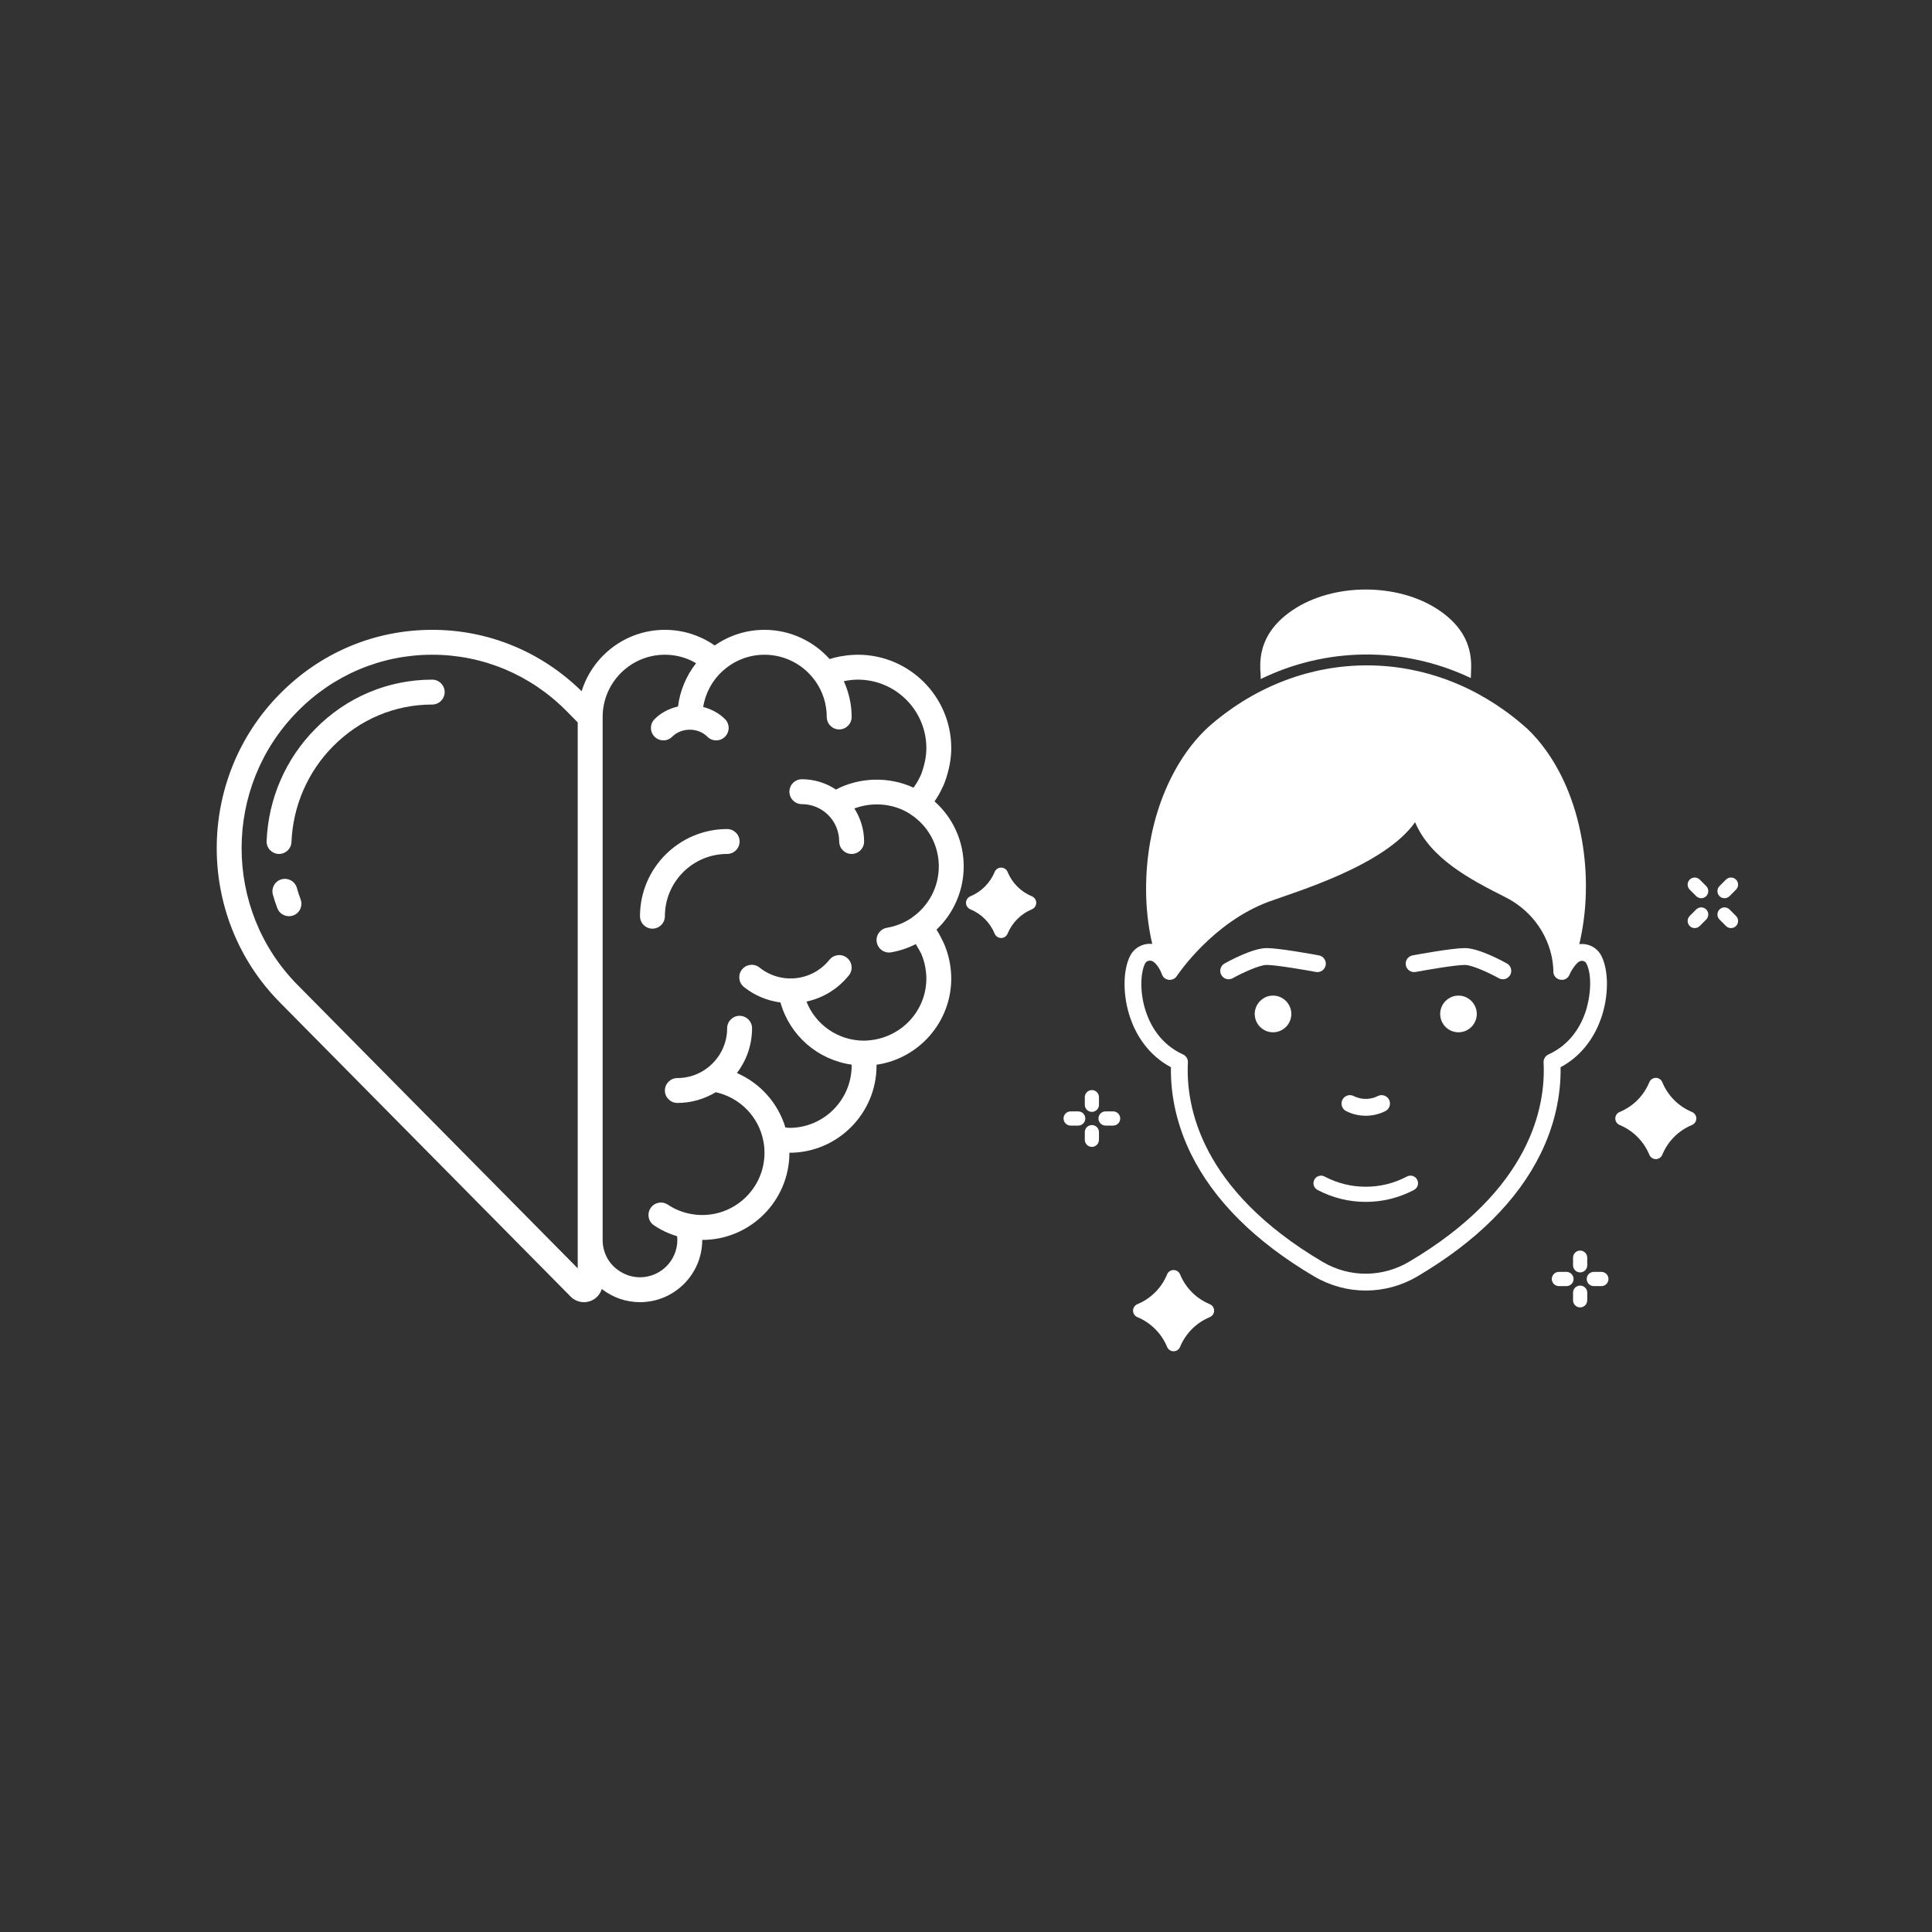 <svg xmlns="http://www.w3.org/2000/svg" xmlns:xlink="http://www.w3.org/1999/xlink" width="500" zoomAndPan="magnify" viewBox="0 0 375 375" height="500" preserveAspectRatio="xMidYMid meet" version="1.0"><rect x="0" y="0" width="375" height="375" fill="#333333" stroke="none"/><defs><clipPath id="7ccc2bd4f3"><path d="M 42 122.25 L 187.5 122.25 L 187.5 252.75 L 42 252.75 Z M 42 122.25 " clip-rule="nonzero"/></clipPath><clipPath id="133fec532e"><path d="M 187.5 168 L 202 168 L 202 183 L 187.5 183 Z M 187.5 168 " clip-rule="nonzero"/></clipPath><clipPath id="126d6699b8"><path d="M 219 246 L 236 246 L 236 262.312 L 219 262.312 Z M 219 246 " clip-rule="nonzero"/></clipPath><clipPath id="48ce01bb0a"><path d="M 333 176 L 337.5 176 L 337.5 181 L 333 181 Z M 333 176 " clip-rule="nonzero"/></clipPath><clipPath id="d5a24fd547"><path d="M 333 170 L 337.5 170 L 337.5 175 L 333 175 Z M 333 170 " clip-rule="nonzero"/></clipPath></defs><g clip-path="url(#7ccc2bd4f3)"><path fill="#ffffff" d="M 176.98 178.117 C 176.973 178.117 176.973 178.137 176.961 178.145 C 175.5 179.137 173.887 179.789 172.156 180.078 C 170.836 180.305 169.949 181.543 170.176 182.863 C 170.363 184.043 171.395 184.887 172.555 184.887 C 172.688 184.887 172.82 184.875 172.949 184.848 C 174.641 184.562 176.246 184.016 177.754 183.25 C 178.207 183.996 178.66 184.82 178.793 185.074 C 179.305 186.254 179.625 187.492 179.738 188.746 C 179.738 188.754 179.738 188.766 179.746 188.773 C 179.785 189.152 179.805 189.539 179.805 189.918 C 179.805 196.543 174.434 201.934 167.609 201.992 C 162.605 201.941 158.301 198.883 156.535 194.41 C 159.68 193.73 162.613 192.004 164.777 189.305 C 165.605 188.266 165.438 186.746 164.398 185.914 C 163.359 185.074 161.84 185.254 161 186.281 C 159.387 188.301 157.082 189.566 154.523 189.859 C 151.957 190.133 149.426 189.406 147.414 187.793 C 146.367 186.961 144.848 187.141 144.016 188.18 C 143.188 189.219 143.355 190.738 144.395 191.57 C 146.508 193.27 148.965 194.238 151.484 194.578 C 153.297 201 158.707 205.699 165.285 206.645 C 165.285 206.711 165.305 206.766 165.305 206.832 C 165.305 213.496 159.887 218.918 153.223 218.918 C 152.938 218.918 152.711 218.859 152.445 218.852 C 151.004 214.074 147.547 210.242 143.043 208.277 C 144.875 205.852 145.973 202.848 145.973 199.582 C 145.973 198.254 144.887 197.168 143.555 197.168 C 142.223 197.168 141.137 198.254 141.137 199.582 C 141.137 204.918 136.805 209.25 131.473 209.25 C 130.141 209.25 129.055 210.336 129.055 211.668 C 129.055 212.996 130.141 214.082 131.473 214.082 C 134.199 214.082 136.746 213.309 138.93 211.996 C 143.609 213.035 147.293 216.746 148.18 221.539 C 148.18 221.551 148.188 221.559 148.188 221.57 C 148.32 222.219 148.387 222.949 148.387 223.75 C 148.387 230.414 142.969 235.832 136.305 235.832 C 135.531 235.832 134.746 235.758 133.973 235.605 C 133.973 235.605 133.973 235.605 133.965 235.605 C 132.414 235.305 130.953 234.699 129.621 233.824 C 128.516 233.078 127.016 233.379 126.277 234.492 C 125.531 235.605 125.836 237.109 126.949 237.844 C 128.336 238.77 129.836 239.477 131.422 239.949 C 131.441 240.184 131.473 240.422 131.473 240.668 C 131.473 244.668 128.223 247.918 124.223 247.918 C 122.637 247.918 121.105 247.398 119.793 246.398 C 118 245.047 116.973 242.961 116.973 240.668 L 116.973 139.168 C 116.973 132.5 122.391 127.082 129.055 127.082 C 130.809 127.082 132.508 127.461 134.113 128.195 C 134.465 128.359 134.773 128.547 135.105 128.734 C 133.199 131.172 131.98 134.07 131.602 137.129 C 129.914 137.523 128.316 138.316 127.055 139.582 C 126.109 140.527 126.109 142.055 127.055 143 C 127.996 143.941 129.527 143.941 130.469 143 C 132.301 141.176 135.473 141.176 137.305 143 C 137.777 143.473 138.391 143.707 139.012 143.707 C 139.637 143.707 140.25 143.473 140.723 143 C 141.668 142.055 141.668 140.527 140.723 139.582 C 139.543 138.391 138.051 137.637 136.484 137.223 C 136.918 134.551 138.238 132.066 140.277 130.219 C 140.297 130.199 140.324 130.199 140.344 130.18 C 142.543 128.188 145.406 127.082 148.387 127.082 C 152.305 127.082 155.996 128.988 158.254 132.199 C 158.262 132.199 158.262 132.199 158.262 132.199 C 159.707 134.25 160.473 136.656 160.473 139.168 C 160.473 140.496 161.555 141.582 162.887 141.582 C 164.219 141.582 165.305 140.496 165.305 139.168 C 165.305 136.742 164.766 134.398 163.785 132.227 C 164.066 132.172 164.352 132.098 164.645 132.059 C 164.918 132.02 165.199 131.984 165.473 131.965 C 165.812 131.934 166.172 131.918 166.512 131.918 C 173.84 131.918 179.805 137.883 179.805 145.207 C 179.805 146.766 179.492 148.352 178.832 150.203 C 178.746 150.438 178.625 150.676 178.465 150.984 C 178.152 151.645 177.754 152.277 177.32 152.891 C 172.574 150.691 166.891 150.824 162.254 153.25 C 160.359 151.984 158.082 151.25 155.637 151.25 C 154.305 151.25 153.223 152.336 153.223 153.668 C 153.223 154.996 154.305 156.082 155.637 156.082 C 159.641 156.082 162.887 159.332 162.887 163.332 C 162.887 164.664 163.973 165.75 165.305 165.75 C 166.637 165.75 167.723 164.664 167.723 163.332 C 167.723 160.973 167.012 158.781 165.832 156.922 C 169.277 155.629 173.289 155.914 176.461 157.875 C 176.492 157.887 176.527 157.887 176.547 157.906 C 176.586 157.934 176.605 157.973 176.641 158 C 180.133 160.227 182.223 164.031 182.223 168.168 C 182.223 172.141 180.266 175.859 176.98 178.117 Z M 112.137 246.18 L 57.754 191.172 C 43.273 176.531 43.273 152.723 57.762 138.082 C 64.738 130.992 74.02 127.082 83.895 127.082 C 93.766 127.082 103.047 130.992 110.031 138.082 L 112.137 140.223 Z M 181.391 155.547 C 181.945 154.754 182.43 153.922 182.824 153.082 C 183.031 152.664 183.23 152.242 183.383 151.824 C 184.23 149.477 184.637 147.312 184.637 145.207 C 184.637 135.211 176.508 127.082 166.512 127.082 C 166.078 127.082 165.617 127.113 165.152 127.141 C 164.727 127.168 164.332 127.215 163.973 127.273 C 162.973 127.402 161.992 127.621 161.027 127.922 C 157.836 124.344 153.238 122.25 148.387 122.25 C 144.902 122.25 141.543 123.316 138.73 125.289 C 137.918 124.715 137.051 124.223 136.125 123.797 C 133.898 122.77 131.52 122.25 129.055 122.25 C 121.465 122.25 115.035 127.273 112.895 134.164 C 105.066 126.488 94.816 122.25 83.895 122.25 C 72.707 122.25 62.207 126.668 54.316 134.691 C 37.984 151.191 37.984 178.059 54.316 194.562 L 110.805 251.711 C 111.496 252.391 112.41 252.75 113.348 252.75 C 113.816 252.75 114.289 252.656 114.754 252.465 C 115.762 252.043 116.5 251.191 116.809 250.184 C 116.84 250.211 116.859 250.23 116.875 250.25 C 119.02 251.883 121.559 252.75 124.223 252.75 C 130.887 252.75 136.305 247.332 136.305 240.668 C 145.633 240.668 153.223 233.078 153.223 223.75 C 162.547 223.75 170.137 216.16 170.137 206.832 C 170.137 206.777 170.137 206.719 170.137 206.664 C 178.32 205.484 184.637 198.422 184.637 189.918 C 184.637 189.379 184.609 188.812 184.551 188.273 C 184.383 186.52 183.938 184.809 183.211 183.109 C 182.965 182.582 182.449 181.504 181.777 180.438 C 185.117 177.277 187.055 172.84 187.055 168.168 C 187.055 163.277 184.977 158.727 181.391 155.547 " fill-opacity="1" fill-rule="nonzero"/></g><path fill="#ffffff" d="M 141.137 160.918 C 131.812 160.918 124.223 168.508 124.223 177.832 C 124.223 179.164 125.305 180.25 126.637 180.25 C 127.969 180.25 129.055 179.164 129.055 177.832 C 129.055 171.168 134.473 165.75 141.137 165.75 C 142.469 165.75 143.555 164.664 143.555 163.332 C 143.555 162.004 142.469 160.918 141.137 160.918 " fill-opacity="1" fill-rule="nonzero"/><path fill="#ffffff" d="M 83.895 131.918 C 75.32 131.918 67.258 135.316 61.188 141.488 C 55.441 147.293 52.09 155.016 51.75 163.23 C 51.691 164.57 52.73 165.691 54.062 165.75 C 54.09 165.75 54.129 165.75 54.164 165.75 C 55.449 165.75 56.527 164.73 56.574 163.438 C 56.867 156.422 59.727 149.832 64.625 144.879 C 69.789 139.637 76.625 136.75 83.895 136.75 C 85.223 136.75 86.309 135.664 86.309 134.332 C 86.309 133.004 85.223 131.918 83.895 131.918 " fill-opacity="1" fill-rule="nonzero"/><path fill="#ffffff" d="M 57.621 172.34 C 57.254 171.055 55.922 170.309 54.637 170.676 C 53.355 171.035 52.609 172.367 52.969 173.66 C 53.211 174.539 53.504 175.406 53.824 176.266 C 54.184 177.238 55.109 177.832 56.082 177.832 C 56.367 177.832 56.656 177.785 56.934 177.684 C 58.188 177.211 58.82 175.812 58.348 174.566 C 58.074 173.832 57.828 173.094 57.621 172.34 " fill-opacity="1" fill-rule="nonzero"/><path fill="#ffffff" d="M 247.094 193.246 C 245.523 193.246 244.191 194.27 243.723 195.688 C 243.605 196.039 243.543 196.418 243.543 196.809 C 243.543 198.773 245.133 200.367 247.094 200.367 C 249.055 200.367 250.645 198.773 250.645 196.809 C 250.645 196.418 250.582 196.039 250.465 195.688 C 250 194.27 248.664 193.246 247.094 193.246 Z M 247.094 193.246 " fill-opacity="1" fill-rule="nonzero"/><path fill="#ffffff" d="M 283.086 193.246 C 281.516 193.246 280.184 194.27 279.719 195.688 C 279.602 196.039 279.539 196.418 279.539 196.809 C 279.539 198.773 281.129 200.367 283.086 200.367 C 285.051 200.367 286.641 198.773 286.641 196.809 C 286.641 196.418 286.578 196.039 286.461 195.688 C 285.992 194.27 284.66 193.246 283.086 193.246 Z M 283.086 193.246 " fill-opacity="1" fill-rule="nonzero"/><path fill="#ffffff" d="M 244.684 131.812 C 257.098 125.742 272.047 125.23 285.484 131.605 C 285.484 129.383 286.688 123.449 279.328 118.453 C 271.395 113.074 258.754 113.094 250.855 118.453 C 242.836 123.895 244.934 130.59 244.684 131.812 Z M 244.684 131.812 " fill-opacity="1" fill-rule="nonzero"/><g clip-path="url(#133fec532e)"><path fill="#ffffff" d="M 200.293 173.977 C 198.141 173.082 196.465 171.398 195.57 169.242 C 195.363 168.734 194.867 168.402 194.316 168.402 C 193.766 168.402 193.27 168.734 193.062 169.242 C 192.621 170.309 191.984 171.262 191.172 172.078 C 190.355 172.895 189.402 173.531 188.34 173.977 C 187.832 174.188 187.5 174.684 187.5 175.234 C 187.5 175.785 187.832 176.281 188.34 176.492 C 189.402 176.934 190.355 177.57 191.172 178.387 C 191.984 179.203 192.621 180.16 193.062 181.223 C 193.27 181.734 193.766 182.066 194.316 182.066 C 194.867 182.066 195.359 181.734 195.57 181.227 C 196.012 180.16 196.648 179.203 197.465 178.387 C 198.277 177.57 199.23 176.934 200.293 176.492 C 200.801 176.281 201.133 175.785 201.133 175.234 C 201.133 174.684 200.801 174.188 200.293 173.977 Z M 200.293 173.977 " fill-opacity="1" fill-rule="nonzero"/></g><path fill="#ffffff" d="M 328.422 215.84 C 325.789 214.746 323.738 212.691 322.648 210.051 C 322.438 209.543 321.941 209.211 321.395 209.211 C 320.844 209.211 320.348 209.543 320.137 210.051 C 319.047 212.688 316.996 214.746 314.367 215.84 C 313.859 216.051 313.527 216.547 313.527 217.098 C 313.527 217.648 313.859 218.145 314.367 218.355 C 315.664 218.895 316.828 219.676 317.824 220.672 C 318.82 221.672 319.602 222.84 320.137 224.141 C 320.348 224.652 320.844 224.98 321.395 224.984 C 321.941 224.984 322.438 224.652 322.648 224.141 C 323.738 221.504 325.789 219.449 328.418 218.355 C 328.926 218.145 329.258 217.648 329.258 217.098 C 329.258 216.547 328.926 216.051 328.422 215.84 Z M 328.422 215.84 " fill-opacity="1" fill-rule="nonzero"/><g clip-path="url(#126d6699b8)"><path fill="#ffffff" d="M 234.82 253.141 C 232.188 252.047 230.137 249.992 229.047 247.352 C 228.836 246.844 228.34 246.512 227.793 246.512 C 227.242 246.512 226.746 246.844 226.535 247.352 C 225.445 249.992 223.395 252.047 220.766 253.141 C 220.258 253.352 219.926 253.848 219.926 254.398 C 219.926 254.949 220.258 255.445 220.766 255.656 C 222.066 256.195 223.23 256.977 224.223 257.973 C 225.219 258.969 225.996 260.137 226.535 261.441 C 226.746 261.949 227.242 262.281 227.793 262.281 C 228.34 262.281 228.836 261.949 229.047 261.441 C 230.137 258.805 232.188 256.75 234.82 255.656 C 235.328 255.445 235.656 254.949 235.656 254.398 C 235.656 253.848 235.328 253.352 234.82 253.141 Z M 234.82 253.141 " fill-opacity="1" fill-rule="nonzero"/></g><path fill="#ffffff" d="M 211.934 218.375 C 211.176 218.375 210.559 218.992 210.559 219.754 L 210.559 221.23 C 210.559 221.992 211.176 222.609 211.934 222.609 C 212.691 222.609 213.309 221.992 213.309 221.23 L 213.309 219.754 C 213.309 218.992 212.691 218.375 211.934 218.375 Z M 211.934 218.375 " fill-opacity="1" fill-rule="nonzero"/><path fill="#ffffff" d="M 211.934 215.816 C 212.691 215.816 213.309 215.199 213.309 214.438 L 213.309 212.961 C 213.309 212.203 212.691 211.582 211.934 211.582 C 211.176 211.582 210.559 212.203 210.559 212.961 L 210.559 214.438 C 210.559 215.199 211.176 215.816 211.934 215.816 Z M 211.934 215.816 " fill-opacity="1" fill-rule="nonzero"/><path fill="#ffffff" d="M 209.281 215.719 L 207.809 215.719 C 207.051 215.719 206.434 216.336 206.434 217.098 C 206.434 217.855 207.051 218.477 207.809 218.477 L 209.281 218.477 C 210.039 218.477 210.656 217.855 210.656 217.098 C 210.656 216.336 210.039 215.719 209.281 215.719 Z M 209.281 215.719 " fill-opacity="1" fill-rule="nonzero"/><path fill="#ffffff" d="M 216.059 215.719 L 214.586 215.719 C 213.824 215.719 213.211 216.336 213.211 217.098 C 213.211 217.855 213.824 218.477 214.586 218.477 L 216.059 218.477 C 216.816 218.477 217.434 217.855 217.434 217.098 C 217.434 216.336 216.816 215.719 216.059 215.719 Z M 216.059 215.719 " fill-opacity="1" fill-rule="nonzero"/><path fill="#ffffff" d="M 306.703 249.531 C 305.945 249.531 305.328 250.148 305.328 250.91 L 305.328 252.387 C 305.328 253.145 305.945 253.766 306.703 253.766 C 307.465 253.766 308.082 253.145 308.082 252.387 L 308.082 250.91 C 308.082 250.148 307.465 249.531 306.703 249.531 Z M 306.703 249.531 " fill-opacity="1" fill-rule="nonzero"/><path fill="#ffffff" d="M 305.328 244.117 L 305.328 245.594 C 305.328 246.355 305.945 246.973 306.703 246.973 C 307.465 246.973 308.082 246.355 308.082 245.594 L 308.082 244.117 C 308.082 243.355 307.465 242.738 306.703 242.738 C 305.945 242.738 305.328 243.355 305.328 244.117 Z M 305.328 244.117 " fill-opacity="1" fill-rule="nonzero"/><path fill="#ffffff" d="M 304.055 246.871 L 302.582 246.871 C 301.82 246.871 301.203 247.492 301.203 248.25 C 301.203 249.012 301.82 249.633 302.582 249.633 L 304.055 249.633 C 304.812 249.633 305.43 249.012 305.43 248.25 C 305.43 247.492 304.812 246.871 304.055 246.871 Z M 304.055 246.871 " fill-opacity="1" fill-rule="nonzero"/><path fill="#ffffff" d="M 310.828 246.871 L 309.355 246.871 C 308.598 246.871 307.98 247.492 307.98 248.25 C 307.98 249.012 308.598 249.633 309.355 249.633 L 310.828 249.633 C 311.586 249.633 312.203 249.012 312.203 248.25 C 312.203 247.492 311.586 246.871 310.828 246.871 Z M 310.828 246.871 " fill-opacity="1" fill-rule="nonzero"/><g clip-path="url(#48ce01bb0a)"><path fill="#ffffff" d="M 335.699 176.527 C 335.441 176.266 335.094 176.121 334.727 176.121 C 334.359 176.121 334.016 176.266 333.754 176.527 C 333.219 177.062 333.219 177.938 333.754 178.477 L 335.012 179.738 C 335.273 179.996 335.617 180.141 335.984 180.141 C 336.352 180.141 336.699 179.996 336.957 179.738 C 337.496 179.199 337.496 178.324 336.957 177.785 Z M 335.699 176.527 " fill-opacity="1" fill-rule="nonzero"/></g><path fill="#ffffff" d="M 329.918 170.73 C 329.66 170.469 329.312 170.328 328.945 170.328 C 328.578 170.328 328.234 170.469 327.973 170.73 C 327.715 170.992 327.57 171.336 327.57 171.707 C 327.57 172.074 327.715 172.422 327.973 172.68 L 329.23 173.941 C 329.488 174.199 329.836 174.344 330.203 174.344 C 330.57 174.344 330.914 174.203 331.176 173.941 C 331.711 173.402 331.711 172.527 331.176 171.988 Z M 329.918 170.73 " fill-opacity="1" fill-rule="nonzero"/><path fill="#ffffff" d="M 329.23 176.527 L 327.973 177.785 C 327.438 178.324 327.438 179.199 327.973 179.738 C 328.234 179.996 328.578 180.141 328.945 180.141 C 329.312 180.141 329.66 179.996 329.918 179.738 L 331.176 178.477 C 331.711 177.938 331.711 177.062 331.176 176.527 C 330.641 175.988 329.766 175.988 329.23 176.527 Z M 329.23 176.527 " fill-opacity="1" fill-rule="nonzero"/><g clip-path="url(#d5a24fd547)"><path fill="#ffffff" d="M 334.727 174.344 C 335.094 174.344 335.441 174.203 335.699 173.941 L 336.957 172.68 C 337.219 172.422 337.359 172.074 337.359 171.707 C 337.359 171.336 337.219 170.992 336.957 170.73 C 336.699 170.469 336.352 170.328 335.984 170.328 C 335.617 170.328 335.273 170.469 335.012 170.73 L 333.754 171.988 C 333.219 172.527 333.219 173.402 333.754 173.941 C 334.016 174.199 334.359 174.344 334.727 174.344 Z M 334.727 174.344 " fill-opacity="1" fill-rule="nonzero"/></g><path fill="#ffffff" d="M 261.246 215.641 C 261.258 215.648 261.27 215.652 261.281 215.66 C 262.473 216.266 263.781 216.566 265.09 216.566 C 266.398 216.566 267.707 216.266 268.902 215.66 C 269.703 215.25 270.027 214.266 269.621 213.461 C 269.211 212.656 268.23 212.336 267.43 212.742 C 265.969 213.484 264.223 213.484 262.762 212.746 C 261.973 212.34 261.004 212.641 260.582 213.426 C 260.156 214.219 260.453 215.211 261.246 215.641 Z M 261.246 215.641 " fill-opacity="1" fill-rule="nonzero"/><path fill="#ffffff" d="M 273.094 228.359 C 270.59 229.676 267.898 230.344 265.09 230.344 C 262.285 230.344 259.594 229.676 257.09 228.359 C 256.371 227.98 255.484 228.258 255.109 228.98 C 254.73 229.699 255.008 230.586 255.727 230.965 C 258.652 232.504 261.805 233.285 265.09 233.285 C 268.379 233.285 271.527 232.504 274.457 230.965 C 275.176 230.586 275.449 229.699 275.074 228.98 C 274.699 228.258 273.812 227.98 273.094 228.359 Z M 273.094 228.359 " fill-opacity="1" fill-rule="nonzero"/><path fill="#ffffff" d="M 255.41 188.656 C 256.297 188.82 257.148 188.234 257.312 187.348 C 257.477 186.461 256.891 185.609 256.008 185.441 C 255.227 185.297 248.32 184.023 245.848 184.023 C 243.168 184.023 238.578 186.516 237.684 187.012 C 236.898 187.453 236.617 188.449 237.055 189.234 C 237.352 189.773 237.906 190.074 238.48 190.074 C 238.75 190.074 239.02 190.008 239.27 189.867 C 241.188 188.801 244.496 187.293 245.848 187.293 C 247.688 187.293 253.375 188.277 255.41 188.656 Z M 255.41 188.656 " fill-opacity="1" fill-rule="nonzero"/><path fill="#ffffff" d="M 292.496 187.012 C 291.605 186.516 287.012 184.023 284.332 184.023 C 281.859 184.023 274.953 185.297 274.176 185.441 C 273.289 185.609 272.707 186.461 272.871 187.348 C 273.035 188.238 273.883 188.82 274.77 188.656 C 276.809 188.277 282.492 187.293 284.332 187.293 C 285.688 187.293 288.992 188.801 290.91 189.867 C 291.16 190.008 291.434 190.074 291.703 190.074 C 292.273 190.074 292.828 189.773 293.129 189.238 C 293.566 188.449 293.285 187.453 292.496 187.012 Z M 292.496 187.012 " fill-opacity="1" fill-rule="nonzero"/><path fill="#ffffff" d="M 302.906 207.148 C 307.48 204.695 309.695 200.703 310.758 197.688 C 312.258 193.422 312.289 188.43 310.836 185.547 C 310.25 184.391 309.191 183.578 307.93 183.316 C 307.465 183.223 306.996 183.203 306.539 183.258 C 308.047 176.945 308.25 169.855 307.051 163.031 C 304.238 146.992 295.496 140.684 295.363 140.508 C 286.645 133.082 276.113 129.148 265.301 129.148 L 265.25 129.148 C 254.648 129.16 244.059 132.969 235.156 140.578 C 228.168 146.555 222.453 158.184 222.453 172.543 C 222.453 176.242 222.863 179.848 223.648 183.215 C 223.164 183.164 222.672 183.195 222.188 183.309 C 220.957 183.598 219.918 184.414 219.348 185.547 C 217.891 188.43 217.922 193.422 219.422 197.688 C 220.484 200.703 222.699 204.695 227.277 207.148 C 227.176 212.766 228.504 218.543 231.141 223.922 C 235.586 232.984 243.629 241 255.055 247.738 C 261.277 251.41 268.895 251.418 275.129 247.738 C 286.551 241 294.598 232.984 299.039 223.926 C 301.68 218.543 303.008 212.766 302.906 207.148 Z M 299.609 206.234 C 300.043 214.668 297.219 230.91 273.473 244.922 C 268.484 247.863 262.133 248.121 256.707 244.922 C 232.965 230.91 230.141 214.668 230.57 206.234 C 230.605 205.562 230.227 204.938 229.613 204.66 C 225.406 202.754 223.422 199.227 222.5 196.602 C 221.145 192.75 221.363 188.793 222.254 187.023 C 222.434 186.672 222.723 186.539 222.934 186.492 C 223.273 186.41 223.629 186.488 223.914 186.699 C 224.559 187.184 225.031 187.984 225.293 188.547 C 225.598 189.332 225.789 189.949 226.695 190.152 C 227.375 190.305 228.062 190.008 228.426 189.438 C 228.703 189.023 235.41 179.066 246.234 175.031 C 251.398 173.125 268.742 168.043 274.664 159.586 C 277.641 166.633 285.277 170.664 292.195 174.145 C 296.727 176.422 299.973 180.5 301.109 185.332 C 301.547 187.219 301.504 188.578 301.5 188.57 C 301.512 190.32 303.957 190.848 304.645 189.168 C 304.816 188.754 305.473 187.484 306.348 186.754 C 306.605 186.543 306.949 186.453 307.27 186.52 C 307.477 186.562 307.754 186.684 307.926 187.023 C 309.121 189.395 308.691 193.727 307.684 196.602 C 306.758 199.227 304.773 202.758 300.566 204.66 C 299.957 204.938 299.578 205.562 299.609 206.234 Z M 299.609 206.234 " fill-opacity="1" fill-rule="nonzero"/></svg>